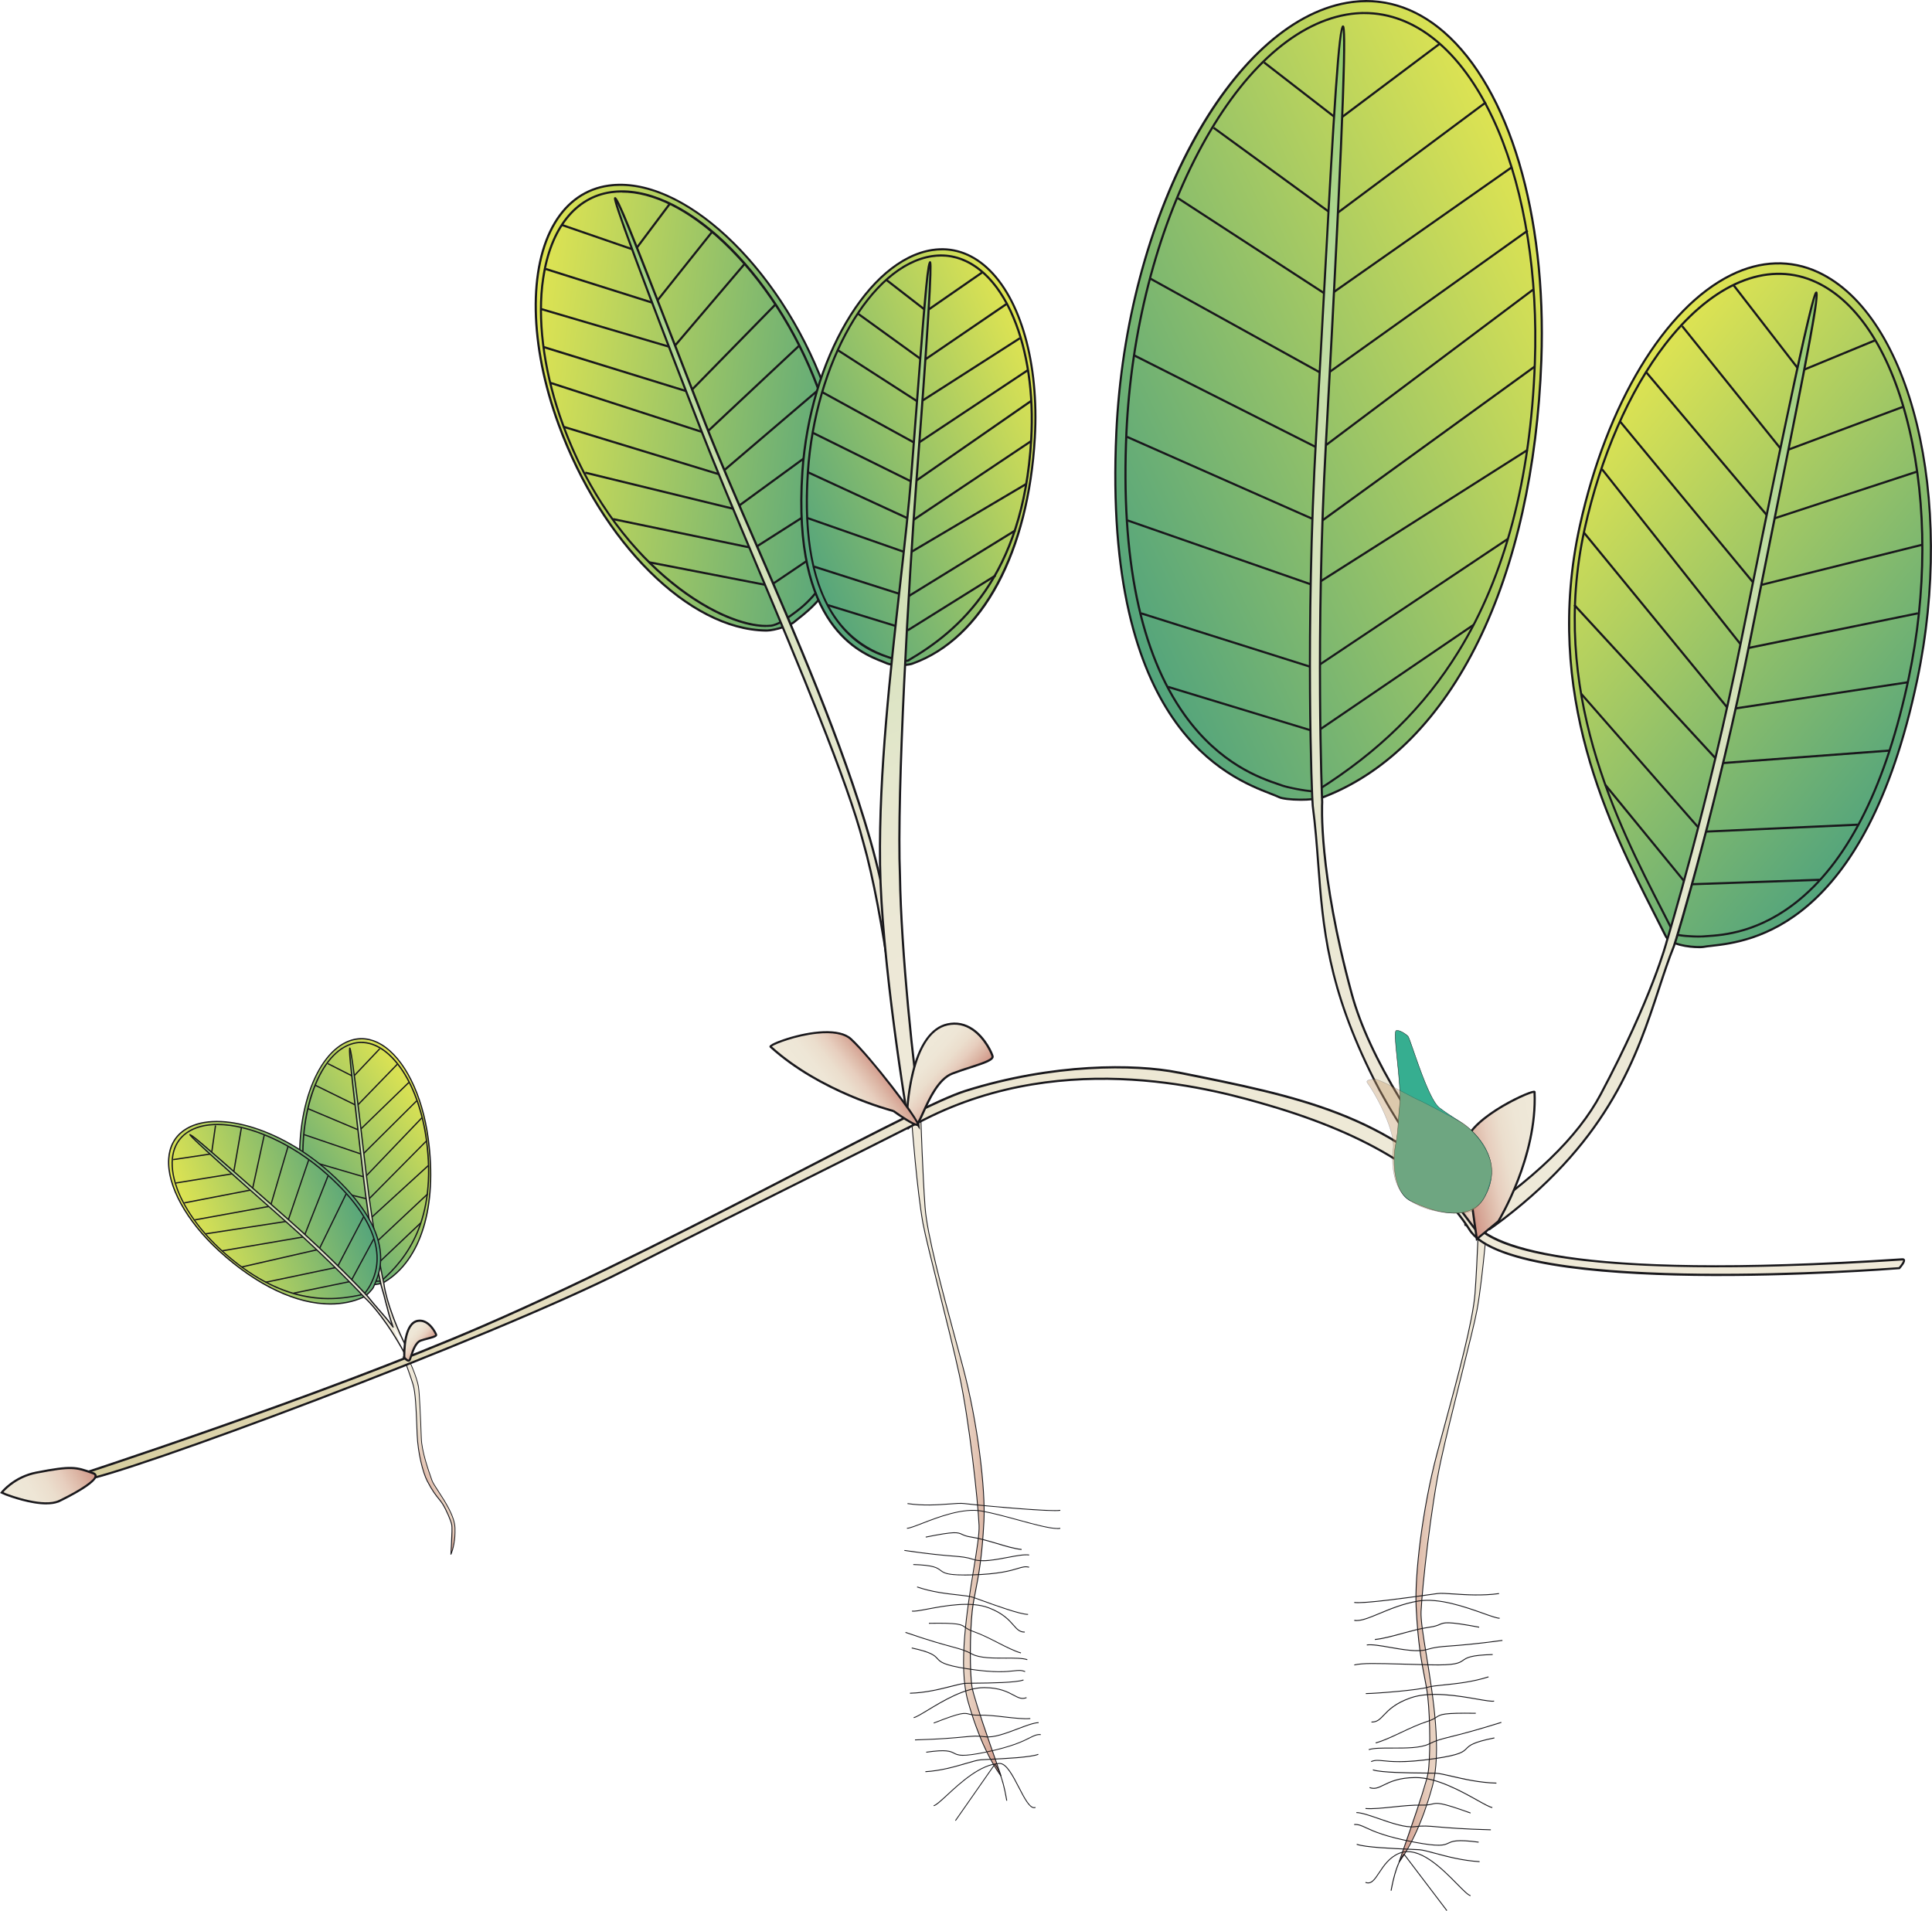 
        <svg xmlns:rdf="http://www.w3.org/1999/02/22-rdf-syntax-ns#" xmlns="http://www.w3.org/2000/svg" xmlns:cc="https://creativecommons.org/ns" xmlns:xlink="http://www.w3.org/1999/xlink" xmlns:dc="https://www.dublincore.org/specifications/dublin-core/dcmi-terms/" x="0px" y="0px" width="500px" height="494.57px" viewBox="0 0 500 494.57" xml:space="preserve">
            <title>Halophila ovalis (Paddle weed) with fruit</title>
            <desc xmlns:ian_image_library="https://ian.umces.edu/media-library/">
                <ian_image_library:title>Halophila ovalis (Paddle weed) with fruit</ian_image_library:title>
                <ian_image_library:descr><p>Illustration of Halophila ovalis (Paddle weed) with fruit</p></ian_image_library:descr>
                <ian_image_library:scene>
                    <ian_image_library:contains>seagrass,sav,plantae,vascular,magnoliophyta,angiosperm,flowering plant,liliopsida,monocot,alismatidae,hydrocharitales,hydrocharitaceae,tape-grass,halophila,ovalis,paddle weed</ian_image_library:contains>
                    <ian_image_library:when>2025-02-05</ian_image_library:when>
                </ian_image_library:scene>
            </desc>
            
             <defs><linearGradient id="ian_symbols_7c666e2c7ab5f37495148833d51989b7" x1="235.75" y1="114.85" x2="258.92" y2="114.85" gradientTransform="translate(.16 489.38) scale(1 -1)" gradientUnits="userSpaceOnUse"><stop offset="0" stop-color="#efe9d9"></stop><stop offset=".29" stop-color="#eee6d6"></stop><stop offset=".49" stop-color="#ebdecd"></stop><stop offset=".66" stop-color="#e7cebe"></stop><stop offset=".81" stop-color="#ddb8a7"></stop><stop offset=".96" stop-color="#d49e8f"></stop><stop offset=".99" stop-color="#d19686"></stop></linearGradient><linearGradient id="ian_symbols_7c666e2c7ab5f37495148833d51989b7-2" x1="377.56" y1="127.7" x2="387.58" y2="127.7" gradientTransform="translate(512.98 342.52) rotate(156.67)" xlink:href="#ian_symbols_7c666e2c7ab5f37495148833d51989b7"></linearGradient><linearGradient id="ian_symbols_7c666e2c7ab5f37495148833d51989b7-3" x1="66.21" y1="92.54" x2="89.37" y2="92.54" gradientTransform="translate(451.42 489.38) rotate(-180)" xlink:href="#ian_symbols_7c666e2c7ab5f37495148833d51989b7"></linearGradient><linearGradient id="ian_symbols_7c666e2c7ab5f37495148833d51989b7-4" x1="954.91" y1="736.38" x2="1098.96" y2="736.38" gradientTransform="translate(1586.01 335.41) rotate(154.92)" gradientUnits="userSpaceOnUse"><stop offset="0" stop-color="#dfe452"></stop><stop offset="1" stop-color="#53a47c"></stop></linearGradient><linearGradient id="ian_symbols_7c666e2c7ab5f37495148833d51989b7-5" x1="1036.54" y1="524.58" x2="1036.54" y2="822.58" gradientTransform="translate(1586.01 335.41) rotate(154.92)" gradientUnits="userSpaceOnUse"><stop offset="0" stop-color="#efe9d9"></stop><stop offset=".24" stop-color="#ece8d6"></stop><stop offset=".41" stop-color="#e5e7ce"></stop><stop offset=".56" stop-color="#d9e3c0"></stop><stop offset=".69" stop-color="#cadfad"></stop><stop offset=".81" stop-color="#b5d997"></stop><stop offset=".92" stop-color="#a0d07f"></stop><stop offset=".99" stop-color="#8fc969"></stop></linearGradient><linearGradient id="ian_symbols_7c666e2c7ab5f37495148833d51989b7-6" x1="492.33" y1="594.1" x2="580.41" y2="594.1" gradientTransform="translate(-428.3 626.65) rotate(7.3) scale(1 -1)" xlink:href="#ian_symbols_7c666e2c7ab5f37495148833d51989b7-4"></linearGradient><linearGradient id="ian_symbols_7c666e2c7ab5f37495148833d51989b7-7" x1="563.84" y1="416.29" x2="563.84" y2="645.3" gradientTransform="translate(-428.3 626.65) rotate(7.3) scale(1 -1)" xlink:href="#ian_symbols_7c666e2c7ab5f37495148833d51989b7-5"></linearGradient><linearGradient id="ian_symbols_7c666e2c7ab5f37495148833d51989b7-8" x1="526.86" y1="417.31" x2="571.45" y2="417.31" gradientTransform="translate(783.55 329.3) rotate(145.14)" xlink:href="#ian_symbols_7c666e2c7ab5f37495148833d51989b7-4"></linearGradient><linearGradient id="ian_symbols_7c666e2c7ab5f37495148833d51989b7-9" x1="551.57" y1="369.67" x2="551.57" y2="443.77" gradientTransform="translate(783.55 329.3) rotate(145.14)" xlink:href="#ian_symbols_7c666e2c7ab5f37495148833d51989b7-5"></linearGradient><linearGradient id="ian_symbols_7c666e2c7ab5f37495148833d51989b7-10" x1="367.41" y1="393.52" x2="412.45" y2="393.52" gradientTransform="translate(-159.09 817.62) rotate(-20.16) scale(1 -1)" xlink:href="#ian_symbols_7c666e2c7ab5f37495148833d51989b7-4"></linearGradient><linearGradient id="ian_symbols_7c666e2c7ab5f37495148833d51989b7-11" x1="392.39" y1="346.89" x2="392.39" y2="420.05" gradientTransform="translate(-159.09 817.62) rotate(-20.16) scale(1 -1)" xlink:href="#ian_symbols_7c666e2c7ab5f37495148833d51989b7-5"></linearGradient><linearGradient id="ian_symbols_7c666e2c7ab5f37495148833d51989b7-12" x1="496.06" y1="564.41" x2="573.31" y2="564.41" gradientTransform="translate(956.25 415.18) rotate(155.89)" xlink:href="#ian_symbols_7c666e2c7ab5f37495148833d51989b7-4"></linearGradient><linearGradient id="ian_symbols_7c666e2c7ab5f37495148833d51989b7-13" x1="559.24" y1="408.24" x2="559.24" y2="609.27" gradientTransform="translate(956.25 415.18) rotate(155.89)" xlink:href="#ian_symbols_7c666e2c7ab5f37495148833d51989b7-5"></linearGradient><linearGradient id="ian_symbols_7c666e2c7ab5f37495148833d51989b7-14" x1="423.98" y1="380.78" x2="548.21" y2="380.78" gradientTransform="translate(-164.86 138.46) rotate(39.81) scale(1 -1)" xlink:href="#ian_symbols_7c666e2c7ab5f37495148833d51989b7-4"></linearGradient><linearGradient id="ian_symbols_7c666e2c7ab5f37495148833d51989b7-15" x1="494.78" y1="210.9" x2="494.78" y2="454.67" gradientTransform="translate(-164.86 138.46) rotate(39.81) scale(1 -1)" xlink:href="#ian_symbols_7c666e2c7ab5f37495148833d51989b7-5"></linearGradient><linearGradient id="ian_symbols_7c666e2c7ab5f37495148833d51989b7-16" x1="16.26" y1="106.36" x2="390.89" y2="106.36" gradientTransform="translate(520.26 351.31) rotate(166.22) scale(1.27 .76)" gradientUnits="userSpaceOnUse"><stop offset="0" stop-color="#efe9d9"></stop><stop offset=".33" stop-color="#eee9d6"></stop><stop offset=".55" stop-color="#ebe4ce"></stop><stop offset=".74" stop-color="#e4ddbe"></stop><stop offset=".91" stop-color="#dcd3ab"></stop><stop offset=".99" stop-color="#d5cd9d"></stop></linearGradient><linearGradient id="ian_symbols_7c666e2c7ab5f37495148833d51989b7-17" x1="69.49" y1="141.99" x2="89.11" y2="141.99" gradientTransform="translate(475.65 415.45) rotate(152.31) scale(.46 1)" xlink:href="#ian_symbols_7c666e2c7ab5f37495148833d51989b7"></linearGradient><linearGradient id="ian_symbols_7c666e2c7ab5f37495148833d51989b7-18" x1="97.19" y1="136.35" x2="127.04" y2="136.35" gradientTransform="translate(498.36 418.72) rotate(168.56) scale(.74 1)" xlink:href="#ian_symbols_7c666e2c7ab5f37495148833d51989b7"></linearGradient><linearGradient id="ian_symbols_7c666e2c7ab5f37495148833d51989b7-19" x1="121.12" y1="265.48" x2="131.9" y2="265.48" gradientTransform="translate(-54.58 326.71) rotate(65.63) scale(1.6 -1.1) skewX(-16.41)" xlink:href="#ian_symbols_7c666e2c7ab5f37495148833d51989b7"></linearGradient><linearGradient id="ian_symbols_7c666e2c7ab5f37495148833d51989b7-20" x1="-251.6" y1="51.05" x2="-227.07" y2="51.05" gradientTransform="translate(389.91 210.32) rotate(-38.36) scale(.74 -1)" xlink:href="#ian_symbols_7c666e2c7ab5f37495148833d51989b7"></linearGradient><linearGradient id="ian_symbols_7c666e2c7ab5f37495148833d51989b7-21" x1="79.4" y1="135.38" x2="82.76" y2="135.38" gradientTransform="translate(-95.06 334.28) rotate(64.22) scale(2.13 -1.31) skewX(-14.33)" xlink:href="#ian_symbols_7c666e2c7ab5f37495148833d51989b7"></linearGradient><linearGradient id="ian_symbols_7c666e2c7ab5f37495148833d51989b7-22" x1="-420.19" y1="190.09" x2="-396.92" y2="190.09" gradientTransform="translate(270.92 14.95) rotate(-30.09)" xlink:href="#ian_symbols_7c666e2c7ab5f37495148833d51989b7"></linearGradient></defs><g><g id="ian_symbols_42773dec8bdd8d64ad61e5421ff795d9"><g><path d="M235.91,289.57s1.29,17.83,2.96,27.09c1.05,5.74,6.88,27.49,9.42,39.23,2.53,11.74,4.78,32.25,5.09,38.91.3,6.66-6.67,31.86-2.87,45.5.69,2.46,1.4,4.65,2.12,6.59,3.25,8.92,6.45,12.76,6.45,12.76-7.1-20.48-7.02-19.93-7.53-23.05-.6-3.74-.57-13.94.05-19.66.65-5.71,2.32-9.22,3.04-23.29.42-8.25-1.64-25.6-5.45-39.87-3.8-14.28-9.17-32.81-9.79-41.37-.62-8.56-1.09-23.01-1.09-23.01l-2.41.17h0Z" fill="url(#ian_symbols_7c666e2c7ab5f37495148833d51989b7)"></path><path d="M258.99,459.72s-3.25-3.95-6.47-12.79c-.73-1.97-1.44-4.19-2.12-6.6-2.57-9.24-.23-23.69,1.49-34.24.83-5.11,1.48-9.14,1.38-11.29-.31-6.69-2.53-27.04-5.09-38.89-1.28-5.92-3.43-14.49-5.32-22.06-1.92-7.69-3.58-14.33-4.1-17.17-1.58-8.76-2.83-25.37-2.95-26.98h-.05s.04-.15.04-.15h.1s0-.08,0-.08l2.53-.18v.12c0,.14.47,14.54,1.09,23,.52,7.12,4.38,21.34,7.78,33.89.69,2.56,1.37,5.07,2.01,7.46,3.93,14.72,5.86,31.85,5.45,39.9-.49,9.52-1.41,14.23-2.15,18.02-.36,1.84-.67,3.44-.88,5.28-.62,5.67-.65,15.95-.06,19.63q.43,2.6,4.59,14.59c.81,2.33,1.77,5.1,2.93,8.43l-.19.11ZM236.03,289.68c.12,1.61,1.37,18.21,2.95,26.95.52,2.84,2.18,9.48,4.1,17.16,1.89,7.57,4.04,16.15,5.32,22.07,2.56,11.87,4.78,32.24,5.09,38.93.1,2.17-.56,6.22-1.39,11.33-1.71,10.53-4.05,24.95-1.49,34.14.68,2.41,1.39,4.62,2.12,6.59,2.52,6.92,5.04,10.8,6.01,12.16-1.05-3.04-1.94-5.6-2.7-7.76q-4.17-12.01-4.6-14.63c-.61-3.77-.58-13.89.05-19.69.21-1.85.52-3.45.89-5.3.74-3.78,1.66-8.48,2.15-17.99.41-8.04-1.52-25.14-5.44-39.84-.64-2.39-1.32-4.9-2.01-7.46-3.41-12.56-7.26-26.79-7.79-33.93-.59-8.07-1.04-21.51-1.08-22.89l-2.18.15Z" fill="#19181c"></path></g><g><path d="M105.55,351.32s2.33,4.82,2.77,7.68c.28,1.75.58,9.06.72,13.17.12,3.76,2.12,9.11,2.77,11,.68,1.9,5.83,7.91,5.95,12.33.03.8,0,1.53-.04,2.19-.23,3.02-1.03,4.63-1.03,4.63.37-6.89.4-6.71.23-7.65-.21-1.15-1.46-3.97-2.37-5.45-.93-1.47-2.02-2.14-3.97-5.92-1.14-2.21-2.41-7.35-2.61-11.95-.21-4.59-.29-10.64-1.08-13.11-.76-2.47-2.29-6.55-2.29-6.55l.95-.36.02-.02Z" fill="url(#ian_symbols_7c666e2c7ab5f37495148833d51989b7-2)"></path><path d="M116.78,402.38l-.21-.05.14-2.62q.23-4.22.09-5c-.2-1.11-1.41-3.89-2.36-5.41-.3-.47-.61-.85-.97-1.3-.75-.92-1.68-2.07-3-4.63-1.13-2.18-2.42-7.26-2.62-12-.04-.81-.07-1.66-.1-2.52-.15-4-.33-8.53-.98-10.56-.75-2.44-2.28-6.5-2.29-6.54l-.04-.1,1.03-.39.09-.09.08.12s2.34,4.86,2.77,7.71c.28,1.76.58,9.12.72,13.18.11,3.43,1.78,8.16,2.58,10.43l.19.54c.2.57.83,1.54,1.63,2.76,1.79,2.75,4.25,6.53,4.33,9.6.03.84,0,1.58-.04,2.2-.23,3.01-1.01,4.61-1.04,4.67ZM104.72,351.76c.25.65,1.58,4.22,2.26,6.45.66,2.05.83,6.6.99,10.61.03.87.07,1.72.1,2.52.2,4.71,1.48,9.75,2.6,11.91,1.31,2.54,2.24,3.68,2.98,4.59.37.45.68.84.99,1.32.96,1.54,2.18,4.36,2.39,5.49q.15.81-.08,5.05l-.11,1.94c.25-.73.62-2.07.77-3.96.04-.61.07-1.34.04-2.17-.08-3.02-2.51-6.76-4.29-9.49-.8-1.23-1.44-2.21-1.65-2.81l-.19-.54c-.8-2.28-2.48-7.03-2.59-10.5-.13-4.06-.44-11.4-.72-13.16-.4-2.59-2.37-6.85-2.71-7.55l-.77.29Z" fill="#19181c"></path></g><g><path d="M385.22,311.88s-1.28,17.81-2.95,27.07c-1.04,5.76-6.88,27.51-9.41,39.25s-4.77,32.25-5.09,38.91c-.31,6.66,6.68,31.85,2.86,45.49-.67,2.45-1.41,4.66-2.1,6.61-3.25,8.91-6.46,12.76-6.46,12.76,7.11-20.48,7.01-19.94,7.52-23.05.63-3.76.56-13.96-.06-19.66-.62-5.72-2.3-9.23-3.02-23.29-.41-8.25,1.64-25.59,5.43-39.88,3.82-14.27,9.15-32.79,9.8-41.36.64-8.57,1.09-23.01,1.09-23.01l2.4.16h0Z" fill="url(#ian_symbols_7c666e2c7ab5f37495148833d51989b7-3)"></path><path d="M362.14,482.03l-.19-.11c.97-2.79,1.8-5.19,2.52-7.26q4.55-13.09,4.99-15.74c.62-3.71.59-13.8-.06-19.66-.21-1.88-.52-3.5-.89-5.38-.74-3.78-1.65-8.48-2.13-17.92-.4-8.05,1.53-25.17,5.44-39.91.6-2.23,1.23-4.57,1.88-6.95,3.46-12.74,7.37-27.17,7.92-34.39.63-8.46,1.08-22.86,1.08-23.01v-.11s2.65.17,2.65.17l-.02.12c-.03.44-1.31,17.99-2.95,27.07-.52,2.88-2.2,9.59-4.14,17.37-1.88,7.51-4,16.02-5.27,21.89-2.52,11.67-4.76,32.1-5.09,38.89-.1,2.15.55,6.18,1.38,11.28,1.71,10.55,4.06,24.99,1.47,34.23-.72,2.64-1.5,4.92-2.1,6.62-3.22,8.83-6.45,12.75-6.48,12.79ZM382.93,311.83c-.04,1.38-.48,14.83-1.08,22.9-.55,7.24-4.47,21.68-7.93,34.43-.65,2.38-1.28,4.72-1.88,6.95-3.9,14.71-5.83,31.81-5.43,39.84.48,9.42,1.39,14.11,2.13,17.89.37,1.88.68,3.51.89,5.4.64,5.88.67,16,.06,19.69q-.44,2.7-5,15.81c-.66,1.9-1.42,4.08-2.29,6.59.98-1.36,3.5-5.25,6.02-12.16.6-1.69,1.38-3.97,2.1-6.6,2.58-9.19.23-23.61-1.48-34.13-.83-5.12-1.49-9.16-1.39-11.33.33-6.8,2.58-27.25,5.1-38.93,1.27-5.88,3.4-14.39,5.27-21.89,1.94-7.77,3.62-14.48,4.14-17.35,1.59-8.77,2.83-25.45,2.95-26.95l-2.17-.14Z" fill="#19181c"></path></g><g><path d="M342.93,206.14c33.31-13.07,53.92-56.69,55.98-112.93,2.03-56.23-20.39-97.82-50.36-92.48-29.96,5.3-57.05,54.99-59.63,111.27-3.8,83.14,35.24,91.01,42.13,94.32,1.44.72,8.56,1.13,11.89-.19h0Z" fill="url(#ian_symbols_7c666e2c7ab5f37495148833d51989b7-4)"></path><path d="M336.63,207.26c-2.55,0-4.91-.29-5.71-.69-.54-.26-1.27-.54-2.2-.9-10.78-4.2-43.6-16.96-40.09-93.68,2.57-56.11,29.43-106.14,59.86-111.53,9.01-1.61,17.78,1.02,25.36,7.61,16.99,14.76,26.7,47.39,25.33,85.16-1.02,27.89-6.66,53.06-16.3,72.76-9.81,20.06-23.6,34.03-39.86,40.41l-.55.22v-.04c-1.57.49-3.77.68-5.85.68ZM353.61.56c-1.66,0-3.34.15-5.02.45-14.46,2.56-28.63,15.48-39.89,36.37-11.34,21.05-18.28,47.56-19.52,74.63-3.49,76.32,29.04,88.98,39.73,93.14.94.37,1.68.65,2.24.92,1.27.64,8.36,1.11,11.67-.2l.55-.22h0c15.89-6.42,29.37-20.21,39.01-39.91,9.61-19.64,15.22-44.72,16.24-72.54,1.36-37.6-8.28-70.07-25.14-84.72-6.03-5.24-12.82-7.93-19.88-7.93Z" fill="#19181c"></path></g><path d="M339.96,205.06c-2.2,0-7.21-1.12-8.19-1.48-.28-.1-.62-.22-1.01-.35-4.55-1.54-15.21-5.16-24.42-18.05-11.5-16.08-16.58-40.73-15.1-73.25,1.2-26.22,7.8-51.98,18.6-72.54,10.84-20.64,24.51-33.38,38.5-35.87,14.98-2.65,28.89,7.14,38.19,26.86.44.92.88,1.92,1.41,3.14,6.97,16.45,10.37,37.9,9.55,60.41-1.11,30.17-7.77,55.35-19.81,74.85-8.87,14.38-20.47,25.8-36.47,35.93h0s-.34.22-.34.22c-.16.1-.49.15-.92.15ZM353.13,3.65c-1.55,0-3.12.14-4.69.42-13.82,2.46-27.36,15.09-38.11,35.58-10.76,20.49-17.34,46.17-18.53,72.31-1.47,32.39,3.57,56.92,14.99,72.9,9.11,12.75,19.65,16.32,24.15,17.85.39.13.74.25,1.03.36,1.58.59,7.77,1.74,8.58,1.41l.04-.02c16.11-10.13,27.75-21.56,36.64-35.97,11.98-19.42,18.62-44.51,19.72-74.58.81-22.42-2.56-43.79-9.51-60.17-.52-1.21-.97-2.2-1.4-3.12-8.2-17.39-20-26.96-32.9-26.96Z" fill="#19181c"></path><polygon points="345.24 56.12 345.07 56 313.93 33.3 314.25 32.85 345.24 55.43 384.39 26.25 384.72 26.69 345.24 56.12" fill="#19181c"></polygon><polygon points="343.77 76.92 343.62 76.82 304.65 51.49 304.95 51.02 343.76 76.25 391.16 43.01 391.48 43.46 343.77 76.92" fill="#19181c"></polygon><polygon points="341.64 135.47 341.5 135.4 291.56 113.32 291.78 112.81 341.57 134.83 397.04 94.63 397.37 95.08 341.64 135.47" fill="#19181c"></polygon><polygon points="340.11 151.84 339.99 151.79 291.7 134.95 291.88 134.43 340.04 151.22 395.21 116.2 395.5 116.67 340.11 151.84" fill="#19181c"></polygon><polygon points="340.69 189.75 340.57 189.71 302.21 178.04 302.37 177.51 340.6 189.15 381.16 161.52 381.47 161.98 340.69 189.75" fill="#19181c"></polygon><polygon points="346.35 31.38 326.98 16.38 327.32 15.94 346.35 30.68 372.45 11.09 372.78 11.53 346.35 31.38" fill="#19181c"></polygon><polygon points="342.93 97.44 342.77 97.36 297.46 72.29 297.72 71.8 342.89 96.79 395.2 59.46 395.52 59.91 342.93 97.44" fill="#19181c"></polygon><polygon points="340.22 173.21 295.26 159.01 295.42 158.48 340.14 172.61 390.04 139.27 390.35 139.73 340.22 173.21" fill="#19181c"></polygon><polygon points="341.74 116.62 341.58 116.54 293.32 92.19 293.57 91.69 341.68 115.97 396.54 74.78 396.87 75.22 341.74 116.62" fill="#19181c"></polygon><g><path d="M382.95,319.3c-14.4-17.6-22.9-31.09-27.28-39.81-15.76-31.26-12.99-48.58-15.91-70.95-.26-1.98-1.94-46,.9-96.07,3.04-53.65,5.52-107.5,6.98-105.56,1.11,1.48-1.59,55.38-4.46,107.81-2.78,50.39-.97,92.93-.97,92.93,0,0-1.17,17.32,7.68,49.7,4.66,17,17.92,37.81,36.27,59.53" fill="url(#ian_symbols_7c666e2c7ab5f37495148833d51989b7-5)"></path><path d="M382.73,319.47c-16.42-20.08-24.16-33.59-27.32-39.86-12.11-24.03-13.28-39.56-14.52-56.01-.36-4.83-.74-9.83-1.42-15.03-.21-1.59-1.98-45.33.9-96.13.67-11.77,1.31-23.55,1.91-34.74,2.79-51.32,3.95-70.74,5.16-71.11.15-.04.3.01.4.15.6.8.81,12.87-4.41,107.99-2.75,49.8-.99,92.48-.97,92.9-.01.2-1.06,17.69,7.67,49.64,4.39,16.02,16.91,36.57,36.21,59.42l-.42.36c-19.35-22.91-31.91-43.53-36.33-59.63-8.75-32.05-7.7-49.62-7.69-49.79-.02-.4-1.78-43.1.97-92.93,3.64-66.33,5.19-102.32,4.62-107.13-1.1,4.46-2.83,36.43-4.67,70.17-.61,11.2-1.25,22.97-1.91,34.74-2.88,50.76-1.11,94.43-.91,96.02.68,5.22,1.06,10.22,1.42,15.06,1.23,16.39,2.4,31.87,14.46,55.8,3.14,6.25,10.86,19.72,27.25,39.76l-.43.35Z" fill="#19181c"></path></g><g><path d="M198.37,163.18c-19.72-.13-42.31-21.9-53.8-53.35-11.49-31.41-5.82-59.16,12.93-61.8,18.7-2.65,43.86,20.35,55.66,51.7,17.44,46.3-4.24,58.13-7.72,61.31-.7.67-4.87,2.16-7.07,2.14h0Z" fill="url(#ian_symbols_7c666e2c7ab5f37495148833d51989b7-6)"></path><path d="M198.41,163.47h-.29c-19.98-.32-42.58-22.77-53.82-53.53-7.57-20.68-7.92-40.77-.93-52.43,3.32-5.54,8.19-8.91,14.09-9.74,19.07-2.7,44.18,20.57,55.96,51.88,16.13,42.81-1.03,56.27-6.66,60.69-.48.38-.86.68-1.13.92-.77.74-5,2.21-7.22,2.21ZM160.57,48.1c-1.02,0-2.03.07-3.02.21-5.72.81-10.46,4.08-13.69,9.48-6.91,11.52-6.53,31.43.98,51.95,11.21,30.68,33.72,53.03,53.54,53.16h.24c2.23-.08,6.02-1.47,6.64-2.06.29-.26.68-.57,1.17-.95,5.56-4.36,22.47-17.63,6.49-60.06-11.08-29.44-33.95-51.73-52.34-51.73Z" fill="#19181c"></path></g><path d="M198.16,162.28c-12.72,0-39.67-16.54-52.74-52.28-4.6-12.56-6.51-25.35-5.38-36.01l.04-.31c.07-.59.15-1.16.23-1.73,1.92-12.97,8.41-21.17,17.81-22.49,18.16-2.57,42.27,20.14,53.75,50.63,6.84,18.15,8.34,33.07,4.46,44.36-3.11,9.06-8.79,13.13-11.21,14.87-.21.15-.39.28-.54.39-.61.49-3.28,2.37-5.13,2.5h-.06s-.01,0-.01,0c-.39.04-.79.05-1.21.05ZM160.98,49.82c-.95,0-1.88.06-2.79.19-9.13,1.28-15.45,9.31-17.34,22.02-.08.57-.15,1.13-.23,1.72l-.04.31c-1.12,10.58.78,23.28,5.35,35.76,7.64,20.91,19.29,33.52,27.72,40.43,11.23,9.2,20.87,11.91,25.72,11.43h.06s.01,0,.01,0c1.54-.15,3.91-1.69,4.77-2.38.16-.12.35-.25.56-.4,2.38-1.71,7.96-5.71,11.01-14.6,3.83-11.16,2.33-25.96-4.46-43.99-5.47-14.55-14.06-27.82-24.16-37.37-9.02-8.53-18.21-13.09-26.2-13.09Z" fill="#19181c"></path><polygon points="169.61 78.87 169.43 78.82 141.14 69.88 141.31 69.35 169.42 78.23 184.08 59.84 184.51 60.18 169.61 78.87" fill="#19181c"></polygon><polygon points="174.29 90.35 140.04 80.27 140.19 79.74 174.1 89.72 192.44 68.18 192.86 68.54 174.29 90.35" fill="#19181c"></polygon><polygon points="186.24 123.08 145.78 110.73 145.95 110.2 186.11 122.46 211.38 100.9 211.74 101.32 186.24 123.08" fill="#19181c"></polygon><polygon points="190.13 132.05 190.01 132.02 151.39 122.6 151.52 122.06 190.01 131.45 215.46 112.88 215.79 113.33 190.13 132.05" fill="#19181c"></polygon><polygon points="199.34 151.89 199.23 151.87 167.91 145.79 168.02 145.25 199.22 151.31 217.11 139.23 217.42 139.69 199.34 151.89" fill="#19181c"></polygon><polygon points="164.44 65.08 145.34 58.49 145.52 57.97 164.24 64.43 173.1 52.6 173.55 52.93 164.44 65.08" fill="#19181c"></polygon><polygon points="178.54 101.81 140.67 90.11 140.84 89.57 178.38 101.18 200.52 78.57 200.92 78.96 178.54 101.81" fill="#19181c"></polygon><polygon points="195.15 142.21 195.04 142.18 158.6 134.62 158.71 134.08 195.04 141.62 217.76 127.15 218.06 127.62 195.15 142.21" fill="#19181c"></polygon><polygon points="182.73 112.43 182.58 112.38 142.45 99.38 142.62 98.85 182.59 111.8 206.55 89.35 206.93 89.75 182.73 112.43" fill="#19181c"></polygon><g><path d="M225.14,217.12c-10.68-37-31.71-79.58-42.55-107.35-11.61-29.79-22.91-59.78-23.42-58.43-.39,1.05,11.04,31.03,22.34,60.16,10.86,27.98,35.86,82.98,41.9,106.49,6.08,21.22,10.18,61.01,11.73,73.91.72-.64,1.83-1.55,2.55-.53,0,0-4.3-45.59-12.55-74.25h0Z" fill="url(#ian_symbols_7c666e2c7ab5f37495148833d51989b7-7)"></path><path d="M234.93,292.46l-.06-.53c-.18-1.5-.39-3.36-.64-5.52-1.85-16.1-5.71-49.62-11.08-68.35-4.06-15.81-16.7-45.86-27.85-72.38-5.39-12.82-10.49-24.93-14.04-34.08-22.87-58.94-22.47-60.01-22.34-60.36l.07-.18.24-.04h0c.82,0,3.96,7.85,16.02,39.02,2.44,6.32,5.02,12.98,7.61,19.62,3.49,8.95,8.09,19.55,12.96,30.78,10.48,24.14,22.35,51.5,29.59,76.59h0c8.16,28.36,12.51,73.85,12.56,74.31l.1,1.05-.6-.87c-.14-.21-.3-.32-.49-.34-.54-.06-1.29.6-1.64.92l-.4.35ZM159.66,52.46c.97,3.36,5.53,16.21,22.11,58.94,3.55,9.15,8.64,21.25,14.03,34.07,11.16,26.53,23.81,56.61,27.88,72.45,5.38,18.77,9.24,52.31,11.09,68.43.22,1.91.41,3.6.58,5,.55-.44,1.12-.79,1.68-.71.11.01.21.04.31.08-.57-5.77-4.87-47.11-12.47-73.52l.26-.08-.27.08c-7.23-25.05-19.1-52.4-29.57-76.53-4.87-11.23-9.48-21.84-12.97-30.8-2.59-6.65-5.17-13.31-7.61-19.63-6.69-17.3-13.06-33.75-15.07-37.79Z" fill="#19181c"></path></g><g><path d="M99.52,331.81c9.56-5.74,13.6-20.01,11.3-37.13-2.29-17.12-11.36-28.51-20.3-25.31-8.92,3.18-14.64,19.65-12.5,36.8,3.18,25.35,15.58,25.67,17.87,26.3.48.16,2.7-.1,3.64-.66h0Z" fill="url(#ian_symbols_7c666e2c7ab5f37495148833d51989b7-8)"></path><path d="M96.35,332.69c-.23,0-.41-.02-.52-.06-.17-.05-.41-.09-.7-.15-3.55-.69-14.34-2.81-17.28-26.29-2.14-17.15,3.52-33.73,12.61-36.98,2.75-.99,5.64-.63,8.37,1.03,5.96,3.63,10.61,12.98,12.15,24.41,2.37,17.6-1.85,31.51-11.29,37.24h0s-.08.05-.08.05c-.75.45-2.36.73-3.26.73ZM93.55,269c-1,0-2,.17-2.98.52-8.96,3.19-14.52,19.62-12.4,36.62,2.92,23.24,13.53,25.32,17.02,26,.3.06.55.11.73.16.44.14,2.53-.1,3.45-.61l.06-.04c9.39-5.63,13.58-19.45,11.22-36.96-1.52-11.34-6.11-20.6-11.99-24.17-1.67-1.01-3.4-1.53-5.11-1.53Z" fill="#19181c"></path></g><path d="M97.52,331.77c-.69,0-1.41-.05-1.57-.09-.08-.01-.19-.03-.3-.05-1.48-.22-4.95-.74-8.48-4.17-4.39-4.27-7.25-11.48-8.5-21.44-2.11-16.69,3.24-32.78,11.92-35.88,4.49-1.64,9.3.59,13.21,6.11.23.31.44.62.61.89,3.01,4.61,5.18,10.93,6.11,17.8,2.82,21.08-5.29,31.01-11.64,36.65l-.04.03c-.19.12-.74.16-1.32.16ZM93.51,269.96c-.94,0-1.89.17-2.81.5-4.09,1.46-7.57,5.97-9.79,12.71-2.23,6.76-2.91,14.86-1.91,22.81,1.33,10.61,5.3,23.61,16.69,25.32.12.02.23.03.32.05.45.1,2.41.13,2.64-.01l.03-.02c6.29-5.59,14.3-15.44,11.5-36.33-.93-6.82-3.08-13.09-6.06-17.66-.17-.26-.38-.57-.61-.87-3-4.24-6.53-6.49-10.01-6.49Z" fill="#19181c"></path><polygon points="92.43 286.4 92.32 286.35 81.51 281.03 81.65 280.73 92.36 285.99 102.72 275.31 102.96 275.54 92.43 286.4" fill="#19181c"></polygon><polygon points="93.06 292.75 92.96 292.71 79.66 287.11 79.79 286.8 92.99 292.36 105.68 280.05 105.91 280.29 93.06 292.75" fill="#19181c"></polygon><polygon points="95.45 310.58 95.36 310.56 79.03 306.61 79.11 306.28 95.35 310.21 110.28 295.14 110.51 295.37 95.45 310.58" fill="#19181c"></polygon><polygon points="95.86 315.59 80.07 313.06 80.12 312.73 95.75 315.24 110.72 301.55 110.95 301.8 95.86 315.59" fill="#19181c"></polygon><polygon points="98.02 327.03 97.94 327.02 85.54 325.53 85.58 325.2 97.9 326.68 108.73 316.42 108.96 316.67 98.02 327.03" fill="#19181c"></polygon><polygon points="91.49 278.84 84.78 275.43 84.93 275.13 91.42 278.43 98.15 271.33 98.39 271.56 91.49 278.84" fill="#19181c"></polygon><polygon points="93.88 299.01 78.55 293.78 78.66 293.47 93.79 298.63 107.71 284.81 107.94 285.04 93.88 299.01" fill="#19181c"></polygon><polygon points="97 322.06 96.92 322.05 82.42 320.13 82.46 319.8 96.89 321.71 110.55 308.9 110.78 309.15 97 322.06" fill="#19181c"></polygon><polygon points="94.52 304.86 78.43 300.16 78.53 299.84 94.42 304.49 109.08 289.17 109.32 289.4 94.52 304.86" fill="#19181c"></polygon><g><path d="M101.64,343.17c-1.3-3.61-1.85-6.87-2.97-10.49-.19-.58-3-13.81-4.73-29.1-1.86-16.39-3.92-32.8-3.38-32.3.44.37,2.42,16.82,4.27,32.85,1.78,15.4,4.54,28.15,4.54,28.15,0,0,.56,5.3,4.96,14.63.53,1.13,1.25,2.32,2.14,3.55" fill="url(#ian_symbols_7c666e2c7ab5f37495148833d51989b7-9)"></path><path d="M106.33,350.56c-.89-1.23-1.62-2.43-2.16-3.58-4.36-9.24-4.97-14.63-4.97-14.68-.02-.11-2.78-12.92-4.54-28.15-2.49-21.54-3.57-29.48-4.02-31.89.14,2.73,1.12,11.12,2.14,19.92.42,3.65.87,7.52,1.31,11.39,1.76,15.48,4.59,28.65,4.72,29.07.47,1.53.85,3,1.21,4.43.52,2.04,1.01,3.96,1.76,6.05l-.31.11c-.76-2.1-1.27-4.12-1.77-6.08-.36-1.42-.74-2.9-1.21-4.41-.24-.75-3.05-14.23-4.74-29.13-.44-3.87-.89-7.74-1.31-11.38-2.07-17.76-2.37-20.91-2.01-21.1l.1-.05.12.09c.17.14.58.49,4.32,32.95,1.76,15.22,4.51,28.01,4.54,28.14,0,.07.61,5.41,4.95,14.59.53,1.13,1.25,2.32,2.12,3.53l-.27.2Z" fill="#19181c"></path></g><g><path d="M93.96,335.77c-10.27,4.57-24.41-.29-37.23-11.99-12.8-11.7-16.96-25.69-9.14-31.2,7.8-5.52,24.74-.78,37.67,10.82,19.1,17.15,12.17,27.52,11.38,29.78-.18.46-1.65,2.13-2.68,2.59h0Z" fill="url(#ian_symbols_7c666e2c7ab5f37495148833d51989b7-10)"></path><path d="M85.49,337.66c-8.81,0-19.06-4.79-28.88-13.76-8.54-7.81-13.56-16.99-13.12-23.97.2-3.2,1.59-5.8,4-7.49,7.95-5.63,24.94-.77,37.87,10.83,17.64,15.84,13.18,25.94,11.72,29.26-.13.29-.23.52-.29.69-.18.47-1.6,2.1-2.67,2.64h0s-.1.06-.1.06c-2.62,1.17-5.49,1.74-8.53,1.74ZM56.13,290.42c-3.33,0-6.24.74-8.44,2.29-2.33,1.64-3.66,4.14-3.86,7.24-.44,6.88,4.55,15.96,13.01,23.7,13.07,11.94,26.87,16.42,36.95,12.01h0s.1-.06.1-.06c.99-.44,2.43-2.07,2.6-2.5.06-.18.17-.42.3-.71,1.44-3.26,5.82-13.2-11.64-28.88-9.22-8.27-20.5-13.1-29.02-13.1Z" fill="#19181c"></path></g><path d="M85.11,336.27c-2.4,0-4.75-.26-7.1-.79-6.97-1.55-13.99-5.53-20.88-11.82-5.12-4.69-9.08-10.09-11.16-15.21-.13-.34-.25-.67-.37-1.01-2.28-6.37-1.33-11.61,2.61-14.38,7.57-5.37,23.98-.53,36.56,10.77,7.5,6.73,11.8,13.21,12.78,19.27.78,4.87-.8,8.02-1.48,9.37-.05.11-.1.2-.14.28-.14.29-1.17,1.92-1.65,2.29v.04l-.13.04c-3.19.76-6.17,1.14-9.06,1.14ZM56.29,291.2c-3.12,0-5.84.69-7.89,2.14-3.8,2.68-4.71,7.78-2.49,14,.12.33.24.66.36,1,2.06,5.07,6,10.43,11.08,15.09,15.58,14.24,28.33,13.36,36.6,11.41h0s.13-.04.13-.04c.23-.11,1.32-1.7,1.55-2.18.04-.08.09-.18.14-.29.66-1.32,2.21-4.4,1.45-9.16-.96-5.99-5.23-12.41-12.67-19.08-9.04-8.12-20.05-12.89-28.26-12.89Z" fill="#19181c"></path><polygon points="45.5 306.35 45.44 306.02 60.27 303.61 62.31 291.85 62.64 291.91 60.56 303.9 60.44 303.92 45.5 306.35" fill="#19181c"></polygon><polygon points="47.69 311.5 47.63 311.17 65.17 307.77 68.23 293.74 68.55 293.81 65.45 308.06 65.34 308.08 47.69 311.5" fill="#19181c"></polygon><polygon points="57.49 323.91 57.43 323.58 78.54 319.97 84.72 304.33 85.03 304.46 78.78 320.26 78.69 320.28 57.49 323.91" fill="#19181c"></polygon><polygon points="62.62 328.08 62.55 327.75 82.47 323.19 89.46 308.87 89.76 309.02 82.7 323.48 82.62 323.5 62.62 328.08" fill="#19181c"></polygon><polygon points="75.99 334.87 75.92 334.54 90.68 331.5 96.61 320.52 96.9 320.67 90.9 331.79 75.99 334.87" fill="#19181c"></polygon><polygon points="44.85 300.29 44.8 299.96 54.59 298.49 55.61 291.27 55.94 291.32 54.89 298.78 44.85 300.29" fill="#19181c"></polygon><polygon points="50.46 315.89 50.4 315.56 69.87 312.02 74.4 296.63 74.72 296.72 70.13 312.31 70.03 312.33 50.46 315.89" fill="#19181c"></polygon><polygon points="68.72 332.05 68.66 331.72 87.16 327.83 93.95 314.85 94.24 315 87.39 328.12 87.31 328.14 68.72 332.05" fill="#19181c"></polygon><polygon points="53.25 319.5 53.2 319.17 74.38 315.91 79.73 300.16 80.04 300.27 74.63 316.21 74.53 316.22 53.25 319.5" fill="#19181c"></polygon><g><path d="M101.81,343.56c-2.14-2.91-4.4-5.14-6.63-7.98-.36-.49-9.67-10.39-21.3-20.59-12.45-10.94-24.82-22.03-24.73-21.29.07.56,12.5,11.61,24.67,22.33,11.69,10.27,20.64,19.89,20.64,19.89,0,0,4.04,3.48,9.2,12.45.62,1.09.81,1.29,1.32,2.74" fill="url(#ian_symbols_7c666e2c7ab5f37495148833d51989b7-11)"></path><path d="M104.82,351.18c-.42-1.19-.61-1.51-1.02-2.23-.08-.14-.18-.3-.28-.49-5.08-8.83-9.12-12.37-9.16-12.41-.1-.11-9.09-9.75-20.64-19.89-21.7-19.13-24.67-22.08-24.72-22.44v-.11s.1-.09.1-.09c.37-.2,2.91,1.95,16.98,14.36,2.55,2.25,5.24,4.62,7.92,6.98,11.51,10.09,20.87,20.01,21.32,20.61.98,1.25,1.98,2.4,2.95,3.51,1.22,1.4,2.48,2.84,3.68,4.47l-.27.2c-1.19-1.62-2.45-3.06-3.66-4.45-.97-1.12-1.98-2.27-2.97-3.53-.26-.34-9.32-10.08-21.28-20.56-2.69-2.36-5.37-4.72-7.92-6.98-7.07-6.23-13.8-12.17-15.98-13.84,2.1,2.11,10.17,9.37,24.06,21.62,11.57,10.16,20.56,19.81,20.65,19.91.03.02,4.11,3.59,9.22,12.48.1.18.2.34.28.48.41.71.62,1.06,1.05,2.28l-.31.11Z" fill="#19181c"></path></g><g><path d="M236.18,171.75c18.28-6.55,29.95-29.12,31.62-58.42,1.68-29.3-10.12-51.16-26.54-48.62-16.38,2.52-31.64,28.21-33.61,57.51-2.9,43.32,18.3,47.75,22.03,49.54.78.37,4.66.64,6.5-.01h0Z" fill="url(#ian_symbols_7c666e2c7ab5f37495148833d51989b7-12)"></path><path d="M232.99,172.42c-1.5,0-2.94-.18-3.43-.41-.29-.14-.68-.29-1.18-.49-5.86-2.29-23.69-9.24-21.01-49.32,1.98-29.28,17.16-55.2,33.85-57.76,5.17-.8,10.13.8,14.33,4.61,8.84,8.03,13.64,25,12.53,44.29-.83,14.55-4.15,27.64-9.61,37.85-5.56,10.41-13.24,17.6-22.19,20.81l-.27.1h0c-.82.22-1.93.31-3.01.31ZM243.8,64.79c-.82,0-1.66.06-2.49.19-16.45,2.53-31.42,28.21-33.38,57.25-2.66,39.67,14.89,46.51,20.66,48.76.51.2.91.36,1.22.5.68.32,4.5.61,6.29-.02l.27-.09h0c17.57-6.47,29.5-28.68,31.17-58.08,1.1-19.13-3.63-35.94-12.35-43.85-3.39-3.08-7.29-4.67-11.38-4.67Z" fill="#19181c"></path></g><path d="M234.64,171.3c-1.24,0-4.18-.72-4.55-.85-.16-.06-.34-.12-.55-.19-2.48-.84-8.29-2.82-13.21-9.65-6.13-8.5-8.66-21.42-7.53-38.41,1.91-28.51,16.4-53.71,32.32-56.17,8.24-1.27,15.78,3.97,20.68,14.38.25.54.49,1.09.73,1.66,3.66,8.64,5.3,19.87,4.63,31.62-2.04,35.68-18.92,49.8-31.65,57.29l.03.02-.42.23c-.09.05-.26.07-.47.07ZM243.53,66.4c-.77,0-1.54.06-2.33.18-15.67,2.42-29.96,27.39-31.85,55.66-1.76,26.31,5.1,42.29,20.37,47.49.22.07.4.14.56.19.8.29,3.98.92,4.54.82h.01c12.66-7.37,29.73-21.3,31.77-57.09.67-11.67-.96-22.81-4.58-31.37-.24-.57-.47-1.11-.72-1.64-4.32-9.18-10.71-14.25-17.77-14.25Z" fill="#19181c"></path><polygon points="238.92 93.72 221.93 81.44 222.25 80.99 238.93 93.05 260.27 78.48 260.59 78.94 238.92 93.72" fill="#19181c"></polygon><polygon points="237.91 104.54 216.77 90.92 217.07 90.46 237.91 103.88 263.8 87.3 264.1 87.76 237.91 104.54" fill="#19181c"></polygon><polygon points="236.18 135.04 208.96 122.47 209.19 121.97 236.13 134.4 266.71 113.93 267.01 114.39 236.18 135.04" fill="#19181c"></polygon><polygon points="235.18 143.56 235.06 143.51 208.89 134.34 209.07 133.82 235.12 142.95 265.5 124.99 265.78 125.47 235.18 143.56" fill="#19181c"></polygon><polygon points="235.13 163.33 214.19 156.89 214.35 156.36 235.05 162.73 257.5 148.71 257.8 149.18 235.13 163.33" fill="#19181c"></polygon><polygon points="239.76 80.84 229.3 72.73 229.64 72.29 239.78 80.15 254.11 70.23 254.43 70.68 239.76 80.84" fill="#19181c"></polygon><polygon points="237.26 115.24 212.64 101.73 212.91 101.24 237.23 114.59 265.98 95.49 266.28 95.95 237.26 115.24" fill="#19181c"></polygon><polygon points="235.02 154.7 234.9 154.67 210.62 146.92 210.79 146.39 234.94 154.1 262.67 137.01 262.96 137.49 235.02 154.7" fill="#19181c"></polygon><polygon points="236.43 125.22 236.28 125.15 210.35 112.32 210.6 111.82 236.38 124.58 266.62 103.59 266.94 104.05 236.43 125.22" fill="#19181c"></polygon><g><path d="M227.75,223.36c-.43-33.76,6.07-74.39,8.1-100.47,2.19-27.94,4.08-55.98,4.86-54.98.58.79-1.41,28.86-3.51,56.17-2.02,26.24-5.18,81.38-4.29,102.64.28,19.35,3.57,51.14,5.51,62.37-.04.46-3.55-.19-3.39,1.12,0,0-6.94-40.68-7.28-66.86h0Z" fill="url(#ian_symbols_7c666e2c7ab5f37495148833d51989b7-13)"></path><path d="M234.75,290.26c-.07-.41-6.95-41-7.28-66.9v-.34s0,0,0,0c-.26-23.07,2.65-49,5.22-71.88,1.16-10.32,2.25-20.06,2.89-28.26.49-6.29.97-12.59,1.43-18.56,2.35-30.99,2.89-36.48,3.57-36.69l.18-.06.17.17c.22.3.79,1.08-3.45,56.36-1.94,25.19-5.18,81.15-4.29,102.6.27,18.98,3.53,50.9,5.5,62.34v.04s0,.04,0,.04c-.04.41-.54.43-1.37.46-.67.02-1.69.06-1.96.38-.03.04-.07.1-.06.22l-.55.08ZM228.03,223.7c.36,23.89,6.2,60,7.14,65.7.5-.32,1.36-.35,2.12-.37.28,0,.63-.02.82-.06-1.98-11.6-5.21-43.34-5.48-62.24-.89-21.47,2.36-77.46,4.29-102.66,2.94-38.25,3.6-50.86,3.62-54.62-.68,4.52-1.8,19.34-2.98,34.91-.45,5.97-.93,12.27-1.43,18.56-.64,8.21-1.74,17.96-2.89,28.28-2.58,22.99-5.5,49.04-5.21,72.16v.34s0,0,0,0Z" fill="#19181c"></path></g><g><path d="M431.07,242.26c-11.7-23.47-32.59-59.02-22.2-106.16,10.39-47.14,37.95-76.71,61.7-65.63,23.73,11.04,35.57,58.3,25.6,105.59-14.73,69.89-48.84,67.77-55.27,69.01-1.35.24-8.46-.04-9.83-2.81h0Z" fill="url(#ian_symbols_7c666e2c7ab5f37495148833d51989b7-14)"></path><path d="M439.66,245.41c-2.6,0-7.66-.64-8.85-3.03h0c-.88-1.78-1.82-3.62-2.79-5.53-11.57-22.75-29.05-57.14-19.43-100.81,6.97-31.63,22.03-56.57,39.29-65.1,7.74-3.82,15.62-4.07,22.79-.73,24.14,11.24,35.7,58.74,25.75,105.9-13.59,64.49-43.6,67.85-53.46,68.96-.85.09-1.53.17-2.03.27-.27.05-.72.08-1.28.08ZM431.31,242.13c1.29,2.61,8.31,2.88,9.53,2.66.52-.1,1.21-.18,2.07-.27,9.76-1.09,39.47-4.42,52.98-68.52,9.89-46.92-1.52-94.14-25.45-105.28-7.01-3.27-14.73-3.02-22.31.72-17.12,8.45-32.06,33.25-39,64.72-9.58,43.48,7.85,77.76,19.39,100.44.97,1.91,1.91,3.76,2.8,5.53h0Z" fill="#19181c"></path></g><path d="M439.87,242.66c-1.91,0-5.83-.14-6.75-.82h-.07s-.11-.18-.11-.18c-.92-1.85-1.92-3.79-2.96-5.82-11.68-22.77-29.33-57.18-20.17-98.87,4.16-18.85,11.6-35.92,20.95-48.06l.19-.24c.54-.69,1.1-1.4,1.66-2.06,11.99-14.32,25.67-19.37,37.53-13.83,11.09,5.16,19.72,18.77,24.28,38.32,4.54,19.47,4.48,42.33-.16,64.37-5.77,27.36-15.3,46.72-28.32,57.53-10.44,8.67-20.07,9.3-24.18,9.56-.35.02-.65.04-.9.06-.12.01-.49.02-1,.02ZM433.35,241.23l.1.19c.41.51,5.89.82,7.36.67.26-.02.57-.04.92-.07,4.06-.26,13.56-.88,23.86-9.44,12.92-10.73,22.39-29.98,28.13-57.21,4.63-21.96,4.68-44.74.16-64.13-4.52-19.38-13.03-32.86-23.97-37.95-11.62-5.42-25.06-.43-36.88,13.69-.56.65-1.11,1.36-1.65,2.04l-.19.24c-9.3,12.07-16.7,29.06-20.85,47.84-9.13,41.5,8.47,75.8,20.12,98.5,1.01,1.96,1.97,3.84,2.87,5.63h0Z" fill="#19181c"></path><polygon points="461.35 117.22 461.23 117.07 435.12 84.57 435.55 84.22 461.53 116.56 492.33 105.06 492.52 105.58 461.35 117.22" fill="#19181c"></polygon><polygon points="458.13 134.81 458.01 134.67 425.78 96.46 426.21 96.11 458.32 134.17 495.94 121.83 496.11 122.36 458.13 134.81" fill="#19181c"></polygon><polygon points="447.3 183.91 447.2 183.79 409.68 138 410.11 137.65 447.53 183.31 493.67 176.32 493.76 176.86 447.3 183.91" fill="#19181c"></polygon><polygon points="445.04 197.83 407.22 156.76 407.63 156.38 445.27 197.25 488.86 193.99 488.9 194.55 445.04 197.83" fill="#19181c"></polygon><polygon points="436.42 229.18 415.23 203.31 415.66 202.95 436.67 228.62 470.9 227.43 470.92 227.99 436.42 229.18" fill="#19181c"></polygon><polygon points="465.78 96.43 448.35 73.88 448.79 73.54 465.96 95.76 485.23 87.8 485.44 88.32 465.78 96.43" fill="#19181c"></polygon><polygon points="454.4 152.02 419.01 109.21 419.44 108.86 454.61 151.4 497.48 140.7 497.61 141.24 454.4 152.02" fill="#19181c"></polygon><polygon points="440.37 215.56 440.29 215.46 409.04 179.78 409.45 179.42 440.62 215 480.76 213.16 480.79 213.72 440.37 215.56" fill="#19181c"></polygon><polygon points="451.27 168.24 451.17 168.1 414.39 121.62 414.82 121.28 451.5 167.62 496.31 158.46 496.42 159 451.27 168.24" fill="#19181c"></polygon><g><path d="M385.33,318.25c1.35-.94,2.64-1.87,3.84-2.8,33.89-25.93,36.77-52.56,44.02-70.49.65-1.58,11.49-37.78,19.9-79.96,9.01-45.25,18.54-90.51,16.93-89.23-1.25.99-10.62,46.34-19.48,90.52-8.52,42.46-19.19,77.38-19.19,77.38,0,0-3.59,14.15-17.07,39.54-6.78,12.8-20.48,24.26-35.24,33.97" fill="url(#ian_symbols_7c666e2c7ab5f37495148833d51989b7-15)"></path><path d="M385.48,318.48l-.32-.46c1.32-.92,2.61-1.86,3.83-2.79,27.46-21.01,34.45-42.3,40.07-59.4,1.28-3.91,2.5-7.6,3.86-10.98.48-1.17,11.41-37.38,19.88-79.91,2.03-10.2,4.09-20.39,6.04-30.06,5.55-27.52,10.82-53.63,11.07-58.29-1.11,3.22-5.19,20.38-19.11,89.75-8.43,41.98-19.09,77.05-19.19,77.4-.03.13-3.74,14.47-17.1,39.59-5.93,11.19-17.48,22.33-35.33,34.07l-.3-.46c17.77-11.68,29.26-22.76,35.15-33.87,13.31-25.06,17.02-39.34,17.05-39.48.11-.36,10.76-35.4,19.18-77.36,17.93-89.38,19.17-90.36,19.58-90.69.15-.12.31-.1.41-.04.89.55-1.51,13.17-10.85,59.48-1.95,9.66-4.01,19.86-6.04,30.06-8.16,40.92-19.06,77.94-19.92,80.01-1.36,3.36-2.57,7.04-3.85,10.94-5.64,17.18-12.67,38.55-40.26,59.67-1.22.94-2.52,1.88-3.85,2.81Z" fill="#19181c"></path></g><g><path d="M18.14,382.45s64.57-20.91,106.99-39.31c50.8-22.03,110.4-56.33,124.78-60.83,23.47-7.38,44.68-6.81,55.04-4.74,31.33,6.27,54.1,10.81,75.45,33.64,0,0-12.78,23.03,111.92,14.71,1.39-.09-.77,2.28-.77,2.28,0,0-100.02,7.86-111.25-9.99-11.4-18.11-35.65-27.38-51.82-32.12-13.81-4.04-52.73-14.92-89.19,3.61-24.74,12.56-43.08,21.46-77.58,39.04-34.51,17.58-130.14,53.26-140.51,54.37-10.3,1.12-3.05-.66-3.05-.66h0Z" fill="url(#ian_symbols_7c666e2c7ab5f37495148833d51989b7-16)"></path><path d="M16.5,383.77c-1.05,0-1.08-.17-1.11-.36-.04-.24-.09-.53,2.64-1.21h.02c.65-.22,65.04-21.13,106.96-39.31,27.72-12.02,57.94-27.63,82.23-40.18,20.12-10.4,36.01-18.61,42.57-20.66,22.64-7.11,43.87-7,55.17-4.75h.07c31.43,6.3,54.14,10.85,75.53,33.72l.14.15-.1.18c-.04.08-1.02,1.94.55,4.4,3.97,6.2,23.68,15.74,111.1,9.91.46-.03.63.16.71.32.3.62-.78,1.91-1.25,2.43l-.07.08h-.11c-4.09.33-100.31,7.67-111.5-10.11-8.64-13.72-26.02-24.48-51.67-32-12.86-3.76-51.99-15.21-88.99,3.59-10.71,5.44-20.27,10.21-30.38,15.26-13.59,6.79-27.65,13.81-47.2,23.78-34.31,17.47-130.23,53.29-140.6,54.4-2.5.27-3.91.37-4.72.37ZM18.31,382.69h0s-.1.04-.1.04c-.58.14-1.23.33-1.7.49.68,0,2.02-.08,4.65-.37,10.35-1.1,106.13-36.88,140.41-54.34,19.56-9.97,33.61-16.99,47.21-23.78,10.11-5.05,19.66-9.82,30.37-15.26,37.2-18.9,76.49-7.4,89.4-3.62,25.78,7.56,43.27,18.4,51.98,32.24,5.74,9.11,35.58,11.32,59.6,11.56,25.22.25,49.44-1.55,51.28-1.69.64-.72,1.15-1.52,1.09-1.73,0,0-.04,0-.11,0-.02,0-.04,0-.06,0-37.68,2.52-102.28,4.54-111.62-10.18-1.47-2.31-.89-4.17-.64-4.75-21.23-22.63-43.84-27.15-75.11-33.41h-.07c-11.24-2.26-32.36-2.36-54.9,4.72-6.51,2.04-22.38,10.24-42.48,20.62-24.3,12.55-54.53,28.17-82.27,40.2-41.25,17.89-104.25,38.42-106.93,39.29Z" fill="#19181c"></path></g><g><path d="M383.35,319.02l-.54.47s-11.02-14.28-13.44-19.03c-2.3-4.54-1.69-4.63.86-5.51,1.94-.66,6.34-.07,6.67.57,5.85,11.62,6.45,23.5,6.45,23.5h0Z" fill="url(#ian_symbols_7c666e2c7ab5f37495148833d51989b7-17)"></path><path d="M382.76,319.89l-.18-.23c-.45-.58-11.06-14.36-13.47-19.07-1.34-2.63-1.67-3.72-1.36-4.48.28-.69,1.04-.96,2.2-1.36l.17-.06c1.9-.65,6.55-.18,7.01.71,5.36,10.64,6.34,21.63,6.46,23.37l.41.04-1.24,1.08ZM372.49,294.93c-.81,0-1.59.08-2.18.28l-.17.06c-1.01.35-1.68.58-1.87,1.04-.23.56.13,1.65,1.34,4.02,2.22,4.34,11.8,16.89,13.24,18.76l.21-.18c-.09-1.3-.98-12.47-6.41-23.26-.2-.29-2.26-.71-4.15-.71Z" fill="#19181c"></path></g><g><path d="M387.77,316.09l-5.57,4.6s-2.57-17.14-2.94-24.09c-.35-6.66,17.82-14.9,17.88-13.95.75,17.03-9.37,33.44-9.37,33.44h0Z" fill="url(#ian_symbols_7c666e2c7ab5f37495148833d51989b7-18)"></path><path d="M382,321.21l-.07-.49c-.03-.17-2.57-17.24-2.94-24.11-.34-6.5,15.87-14.19,17.94-14.31.43-.05.49.27.49.33.75,16.92-9.31,33.44-9.41,33.6l-.19-.12.15.16h0s-.09-.07-.09-.07l.07.09-5.95,4.91ZM396.87,282.86c-1.31.17-9.03,3.63-13.76,7.85-2.46,2.2-3.66,4.17-3.57,5.88.33,6.2,2.45,20.73,2.87,23.57l5.15-4.26c.54-.9,9.95-16.77,9.31-33.05Z" fill="#19181c"></path></g><g><path d="M234.67,289.69s1.94,1.27,2.91.74c.98-.53,3.74-10.61,8.89-12.56,4.92-1.9,10.62-3.07,10.41-4.45-.16-1-4.14-9.91-11.65-8.27-10.26,2.18-10.56,24.54-10.56,24.54h0Z" fill="url(#ian_symbols_7c666e2c7ab5f37495148833d51989b7-19)"></path><path d="M237,290.83c-1.05,0-2.31-.8-2.48-.92l-.17-.11.05-.17c.01-.5.15-5.9,1.44-11.47,1.8-7.78,5.03-12.38,9.34-13.3,2.38-.52,4.64-.06,6.72,1.36,3.37,2.31,5.15,6.47,5.26,7.14.18,1.18-2.25,1.96-5.92,3.15-1.46.47-3.12,1.01-4.66,1.6-3.53,1.34-5.95,6.71-7.4,9.93-.76,1.68-1.11,2.43-1.46,2.62-.21.12-.45.16-.71.16ZM234.95,289.54c.59.36,1.87.98,2.49.65.21-.13.73-1.27,1.22-2.37,1.48-3.29,3.96-8.8,7.7-10.22,1.56-.6,3.22-1.14,4.69-1.61,2.65-.86,5.65-1.83,5.54-2.54-.09-.55-1.81-4.56-5.02-6.77-1.95-1.33-4.06-1.76-6.29-1.28-9.5,2.02-10.29,22.2-10.34,24.13Z" fill="#19181c"></path></g><g><path d="M231.23,287.55s6.02,4.37,6.3,3.44c.3-.92-11.95-17.13-17.31-22.07-5.13-4.72-21.52,1.33-20.8,2,13.2,12,31.81,16.63,31.81,16.63h0Z" fill="url(#ian_symbols_7c666e2c7ab5f37495148833d51989b7-20)"></path><path d="M237.34,291.39c-1.18,0-4.98-2.68-6.23-3.58-1.19-.31-19.14-5.11-31.87-16.68-.09-.09-.13-.21-.11-.33.16-.72,3.87-1.92,4.61-2.15,5.98-1.87,13.5-2.84,16.67.08,4.79,4.41,17.78,21.13,17.38,22.36-.04.14-.15.24-.29.29-.05.02-.1.02-.17.02ZM231.39,287.32c2.36,1.71,5.19,3.49,5.86,3.52-.45-1.55-11.78-16.71-17.22-21.72-1.59-1.46-4.58-2-8.64-1.57-5.48.59-10.76,2.66-11.63,3.29,12.92,11.65,31.17,16.33,31.53,16.43h0s-.06.25-.06.25l.15-.21Z" fill="#19181c"></path></g><g><path d="M104.64,351.35s.86,1.09,1.3.75c.44-.37,1.06-4.5,3-5.15,1.87-.62,4.06-.93,3.94-1.49-.08-.39-1.84-4.04-4.7-3.61-3.92.61-3.54,9.5-3.54,9.5h0Z" fill="url(#ian_symbols_7c666e2c7ab5f37495148833d51989b7-21)"></path><path d="M105.74,352.44c-.57,0-1.18-.74-1.33-.92l-.29-.37.23-.04c-.03-1.49,0-8.95,3.78-9.54,3.09-.47,4.93,3.45,5.01,3.82.14.64-.85.91-2.36,1.31-.56.15-1.18.31-1.77.51-1.23.41-1.93,2.54-2.35,3.82-.25.77-.38,1.12-.56,1.28-.12.09-.24.13-.37.13ZM104.92,351.26c.35.41.76.69.85.62.07-.08.24-.58.38-1.02.48-1.46,1.21-3.68,2.7-4.17.6-.2,1.24-.37,1.8-.52.78-.21,1.85-.49,1.96-.69-.07-.28-1.76-3.76-4.39-3.35-3.44.53-3.33,8.24-3.31,9.13Z" fill="#19181c"></path></g><g><path d="M15.35,388.48c4.39-2.12,11.64-6.19,8.72-7.19-4.32-1.53-5.3-1.98-14.67-.15-5.84,1.14-8.96,5.17-8.96,5.17l.88.4s9.63,3.87,14.03,1.77h0Z" fill="url(#ian_symbols_7c666e2c7ab5f37495148833d51989b7-22)"></path><path d="M11.99,389.37c-4.13,0-9.23-1.82-10.62-2.35h0s-1.35-.61-1.35-.61l.21-.28c.13-.17,3.25-4.12,9.12-5.27,9.25-1.8,10.38-1.41,14.56.07l.26.09c.68.23.84.62.86.91.12,1.98-7.28,5.7-9.55,6.8l-.4.19v-.03c-.89.34-1.95.47-3.08.47ZM1.42,386.45l.06.02c1.61.62,9.86,3.61,13.75,1.76l.4-.19h0c5.28-2.58,8.9-5.05,8.84-6.07,0-.17-.17-.31-.49-.42l-.26-.09c-4.07-1.44-5.16-1.83-14.27-.05-4.8.94-7.75,3.88-8.56,4.79l.54.24Z" fill="#19181c"></path></g><g><path d="M361.34,266.74c.75-.27,2.43.83,3.06,1.45.63.62,5.01,16.1,8.14,18.52,3.14,2.41,5.48,3.43,7.83,5.46,2.35,2.03,9.02,8.93,3.69,17.97-3.63,6.15-12.82,3.8-19.05.66-4.25-2.14-4.7-10.11-3.85-14.4.85-4.32.56-5.5,1.06-10.13.63-5.75-1.93-19.15-.88-19.52Z" fill="#36ae90"></path><path d="M376.39,314.03c-3.6,0-7.74-1.34-11.41-3.19-4.18-2.11-4.78-9.87-3.88-14.46.53-2.66.61-4.12.72-5.96.07-1.12.14-2.4.34-4.17.32-2.96-.21-8.06-.64-12.15-.48-4.61-.73-7.22-.21-7.41h0c.77-.28,2.46.82,3.11,1.46.19.19.69,1.62,1.43,3.78,1.69,4.88,4.51,13.05,6.7,14.74,1.47,1.13,2.74,1.94,3.96,2.72,1.34.85,2.61,1.66,3.86,2.74,2.23,1.93,9.08,8.92,3.7,18.03-1.64,2.78-4.45,3.87-7.7,3.87ZM361.35,266.79c-.47.17-.11,3.63.28,7.3.43,4.1.96,9.2.64,12.18-.19,1.77-.27,3.04-.34,4.16-.11,1.84-.2,3.3-.73,5.97-.9,4.55-.31,12.26,3.82,14.35,6.93,3.49,15.56,5.16,18.98-.64,2.28-3.86,2.62-7.75,1.03-11.57-1.28-3.08-3.5-5.29-4.71-6.34-1.25-1.08-2.51-1.88-3.85-2.74-1.23-.78-2.5-1.59-3.97-2.72-2.22-1.71-5.05-9.89-6.74-14.78-.69-1.99-1.23-3.56-1.41-3.74-.66-.65-2.3-1.69-3-1.44h0Z" fill="#131718"></path></g><g opacity=".4"><path d="M381.34,313.15c-1.77,1.48-11.66,1.41-17.13-2.94-4.07-3.24-4.05-10.17-3.66-12.76.66-4.41-4.1-13.65-6.67-17.15-.66-.9,1.57-.96,1.86-.98,1.31-.1,10.13,4.9,11.19,5.31,1.07.41,8.65,4.41,11.57,6.03,1.74.97,8.88,7.89,7.41,14.11-1,4.24-1.94,6.19-4.57,8.38Z" fill="#c49a6c"></path><path d="M376.84,314.06c-3.86,0-9.18-1.04-12.66-3.81-1.78-1.42-2.97-3.66-3.52-6.66-.44-2.38-.37-4.74-.16-6.16.65-4.33-4.06-13.58-6.66-17.12-.13-.18-.17-.34-.1-.49.22-.47,1.49-.54,1.9-.57.04,0,.07,0,.09,0,.01,0,.03,0,.04,0,1.02,0,5.53,2.38,8.52,3.96,1.3.69,2.33,1.23,2.65,1.35,1.09.42,8.65,4.4,11.58,6.04,1.96,1.09,8.88,8.05,7.43,14.17-1.05,4.43-2.08,6.31-4.59,8.41-.65.54-2.36.87-4.53.87ZM355.78,279.36s-.03,0-.04,0c-.02,0-.05,0-.09,0-1.08.06-1.69.24-1.82.51-.05.11-.02.23.09.38,2.61,3.55,7.33,12.83,6.68,17.19-.37,2.44-.43,9.48,3.64,12.72,5.42,4.31,15.29,4.42,17.07,2.94h0c2.52-2.1,3.5-3.9,4.55-8.35,1.44-6.07-5.44-12.98-7.38-14.06-2.86-1.59-10.51-5.62-11.57-6.03-.32-.13-1.35-.67-2.66-1.36-2.99-1.58-7.48-3.95-8.47-3.95Z" fill="#231f20"></path></g><path d="M351.11,419.55c-.23,0-.44-.02-.65-.06l.04-.23c1.53.28,3.71-.62,6.46-1.77,2.75-1.15,6.17-2.58,10.07-3.23,5.37-.89,12.29,1.57,16.88,3.2,1.96.7,3.51,1.25,4.17,1.25h.03v.23s-.01,0-.02,0c-.7,0-2.19-.53-4.25-1.26-4.56-1.62-11.46-4.08-16.76-3.19-3.87.65-7.28,2.07-10.02,3.21-2.43,1.01-4.41,1.84-5.94,1.84Z" fill="#19181c"></path><path d="M351.48,414.91c-.43,0-.77-.02-1.02-.06l.04-.23c2.31.38,13.62-1.2,19.06-1.96,1.12-.16,1.96-.27,2.4-.33.95-.12,2.43-.02,4.32.1,3.1.21,7.34.5,11.65-.1l.03.23c-4.33.6-8.59.31-11.7.11-1.87-.13-3.36-.23-4.28-.11-.44.05-1.28.17-2.39.33-4.87.68-14.46,2.02-18.1,2.02Z" fill="#19181c"></path><path d="M355.83,424.44l-.02-.23c1.97-.18,4.39-.84,6.94-1.53,2.42-.66,4.92-1.34,7.2-1.65,1.4-.19,2.03-.46,2.58-.7,1.29-.55,2-.85,10.29.7l-.04.23c-8.23-1.54-8.91-1.24-10.16-.71-.54.23-1.21.52-2.64.71-2.27.31-4.76.99-7.17,1.65-2.57.7-4.99,1.36-6.98,1.54Z" fill="#19181c"></path><path d="M350.51,431.04l-.05-.23c2.28-.51,5.22-.42,13.09-.21,1.86.05,4,.11,6.47.17,6.66.16,7.58-.47,8.56-1.15.97-.67,1.96-1.36,7.72-1.51v.23c-5.68.15-6.65.82-7.59,1.47-1.01.7-1.96,1.36-8.7,1.19-2.47-.06-4.61-.12-6.47-.17-7.84-.22-10.78-.3-13.03.2Z" fill="#19181c"></path><path d="M366.79,427.34c-2.14,0-4.69-.44-7.02-.85-2.42-.42-4.71-.82-6.03-.63l-.03-.23c1.35-.2,3.66.2,6.1.63,3.36.58,7.16,1.25,9.47.55,2.05-.62,3.35-.72,5.94-.91,2.56-.19,6.43-.48,13.59-1.45l.03.23c-7.17.97-11.04,1.26-13.61,1.45-2.58.19-3.87.29-5.9.9-.73.22-1.6.31-2.56.31Z" fill="#19181c"></path><path d="M355.01,445.81s-.05,0-.08,0v-.23h.08c1.35,0,2.02-.7,3.02-1.75,1.25-1.31,2.95-3.1,7.02-4.51,5.1-1.78,12.4-.52,17.24.32,2.08.36,3.73.64,4.36.52l.04.23c-.67.13-2.25-.14-4.44-.52-4.81-.83-12.08-2.08-17.12-.33-4.01,1.4-5.7,3.16-6.93,4.45-1.01,1.06-1.74,1.82-3.19,1.82Z" fill="#19181c"></path><path d="M353.47,438.44v-.23c2.75-.02,13.6-.89,16.03-1.64.89-.27,2.34-.41,4.17-.6,3.11-.31,7.37-.74,11.53-2.08l.07.22c-4.18,1.34-8.45,1.77-11.58,2.09-1.82.18-3.26.33-4.13.59-2.44.75-13.34,1.63-16.1,1.65Z" fill="#19181c"></path><path d="M356.05,451.21l-.06-.22c1.91-.51,4.16-1.57,6.54-2.69,2.24-1.05,4.56-2.14,6.74-2.84,1.34-.42,1.9-.79,2.4-1.11,1.15-.75,1.79-1.17,10.26-1.04v.23c-8.4-.12-9.02.28-10.14,1-.49.32-1.09.71-2.46,1.14-2.17.69-4.48,1.78-6.71,2.83-2.39,1.12-4.65,2.19-6.57,2.7Z" fill="#19181c"></path><path d="M362.05,456.06c-1.82,0-3.07-.13-4.02-.23-1.37-.14-2.12-.22-3.13.2l-.09-.21c1.06-.43,1.88-.35,3.24-.21,2.06.21,5.5.56,13.2-.56,6.58-.96,7.36-1.74,8.19-2.57.82-.82,1.66-1.67,7.29-2.79l.04.23c-5.56,1.11-6.38,1.93-7.18,2.73-.85.86-1.66,1.67-8.32,2.64-4.18.61-7.11.78-9.24.78Z" fill="#19181c"></path><path d="M354.27,452.95l-.07-.22c1.3-.43,3.65-.42,6.15-.41,3.41.01,7.28.02,9.41-1.05,1.89-.95,3.15-1.26,5.66-1.89,2.48-.62,6.23-1.55,13.09-3.71l.07.22c-6.87,2.16-10.62,3.09-13.1,3.71-2.49.62-3.74.93-5.61,1.87-2.19,1.09-6.08,1.08-9.52,1.07-2.48,0-4.81-.02-6.07.4Z" fill="#19181c"></path><path d="M386.2,467.94c-.68-.09-2.05-.86-3.96-1.92-4.17-2.33-10.47-5.84-15.85-5.84h-.05c-4.3.02-6.55,1.12-8.2,1.93-1.37.67-2.35,1.16-3.74.65l.08-.22c1.3.47,2.2.03,3.56-.64,1.67-.82,3.95-1.94,8.3-1.96.01,0,.03,0,.05,0,5.44,0,11.77,3.53,15.96,5.87,1.81,1.01,3.24,1.81,3.88,1.9l-.03.23Z" fill="#19181c"></path><path d="M387.27,461.62c-4.39-.1-8.53-1.07-11.56-1.77-1.82-.42-3.25-.76-4.18-.79-.53-.02-1.43-.03-2.57-.04-4.32-.04-11.56-.11-13.69-.84l.07-.22c2.09.71,9.31.78,13.62.82,1.14.01,2.04.02,2.58.04.95.03,2.39.37,4.22.79,3.01.7,7.14,1.67,11.51,1.77v.23Z" fill="#19181c"></path><path d="M380.54,469.35c-7.82-2.83-8.56-2.64-9.89-2.32-.58.14-1.29.32-2.73.28-2.3-.05-4.89.22-7.39.48-2.66.28-5.17.54-7.15.4l.02-.23c1.97.14,4.47-.12,7.11-.4,2.51-.26,5.1-.54,7.42-.48,1.4.03,2.08-.13,2.67-.27,1.37-.33,2.14-.52,10.02,2.33l-.08.22Z" fill="#19181c"></path><path d="M372.26,477.69c-1.24,0-3.11-.2-6.17-.78-7.65-1.44-10.75-2.89-12.61-3.75-1.23-.57-1.9-.88-3.02-.83v-.23c1.16-.07,1.89.28,3.12.85,1.84.86,4.93,2.3,12.55,3.74,6.54,1.23,7.57.75,8.66.24,1.08-.5,2.19-1.03,7.9-.26l-.03.23c-5.63-.75-6.72-.25-7.77.24-.6.28-1.19.56-2.63.56Z" fill="#19181c"></path><path d="M385.84,473.7c-7.26-.19-11.13-.53-13.69-.75-2.57-.22-3.85-.34-5.96-.06-2.47.33-6.12-.95-9.35-2.07-2.3-.8-4.47-1.56-5.81-1.58v-.23c1.38.02,3.56.79,5.88,1.59,3.2,1.11,6.82,2.37,9.24,2.06,2.13-.28,3.43-.17,6.01.06,2.56.22,6.42.56,13.67.75v.23Z" fill="#19181c"></path><path d="M380.56,490.74c-.66-.12-1.85-1.33-3.51-3.01-3.94-4.01-9.89-10.05-14.94-7.94-2.51,1.05-3.93,3.21-5.08,4.94-1.18,1.79-2.12,3.2-3.69,2.57l.09-.21c1.39.56,2.24-.71,3.41-2.48,1.16-1.76,2.61-3.95,5.18-5.03,5.2-2.18,11.21,3.94,15.2,7.99,1.56,1.59,2.8,2.85,3.38,2.95l-.04.23Z" fill="#19181c"></path><path d="M382.91,481.94c-4.4-.24-8.52-1.35-11.53-2.16-1.77-.48-3.17-.86-4.09-.92-.51-.03-1.37-.07-2.46-.12-4.36-.19-11.64-.5-13.75-1.3l.08-.22c2.07.79,9.62,1.11,13.68,1.28,1.09.05,1.95.08,2.47.12.94.07,2.35.45,4.13.93,3,.81,7.1,1.92,11.48,2.16v.23Z" fill="#19181c"></path><path d="M374.36,494.57l-11.01-14.5c-.39.45-2.02,2.64-3.23,9.29l-.23-.04c1.4-7.69,3.31-9.45,3.39-9.52l.09-.08.08.1,11.09,14.61-.18.14Z" fill="#19181c"></path><path d="M273.66,395.71c-2.08,0-5.99-1.07-10.09-2.19-3.26-.89-6.64-1.81-9.52-2.33-4.87-.89-11.19,1.57-15.38,3.19-1.89.73-3.27,1.27-3.92,1.27h-.03v-.22s.02,0,.03,0c.61,0,2.04-.55,3.84-1.25,4.21-1.63,10.58-4.09,15.5-3.2,2.89.52,6.27,1.45,9.54,2.34,4.66,1.27,9.05,2.47,10.75,2.12l.04.22c-.22.04-.47.07-.77.07Z" fill="#19181c"></path><path d="M273.03,391.08c-5.31,0-21.58-1.55-23.49-1.82-.84-.12-2.19-.02-3.89.11-2.87.21-6.79.5-10.8-.11l.03-.22c3.98.61,7.89.32,10.75.11,1.72-.13,3.07-.23,3.94-.11,2.13.3,22.24,2.21,24.81,1.75l.04.22c-.28.05-.76.07-1.39.07Z" fill="#19181c"></path><path d="M264.39,401.15c-1.83-.18-4.05-.84-6.41-1.55-2.22-.66-4.51-1.34-6.61-1.66-1.31-.2-1.93-.48-2.43-.71-1.14-.53-1.77-.82-9.34.71l-.04-.22c7.64-1.54,8.29-1.24,9.47-.7.51.24,1.09.5,2.37.69,2.11.32,4.41,1,6.64,1.66,2.34.7,4.56,1.36,6.36,1.54l-.02.22Z" fill="#19181c"></path><path d="M249.54,407.74c-4.58,0-5.37-.59-6.2-1.22-.86-.65-1.75-1.32-6.98-1.48v-.22c5.3.16,6.22.86,7.11,1.53.9.68,1.74,1.32,7.87,1.15,7.16-.19,10.21-1.11,12.03-1.66,1.21-.37,1.94-.58,2.98-.33l-.05.22c-.99-.24-1.66-.04-2.87.33-1.83.55-4.89,1.48-12.08,1.67-.66.02-1.27.03-1.81.03Z" fill="#19181c"></path><path d="M254.32,404.05c-.88,0-1.68-.09-2.35-.31-1.86-.61-3.05-.71-5.42-.9-2.36-.19-5.92-.48-12.51-1.45l.03-.22c6.59.97,10.14,1.26,12.5,1.45,2.38.19,3.58.29,5.47.91,2.13.7,5.63.03,8.72-.55,2.24-.43,4.36-.83,5.6-.63l-.04.22c-1.21-.19-3.31.21-5.53.63-2.15.41-4.51.86-6.47.86Z" fill="#19181c"></path><path d="M265.15,422.52c-1.34,0-2.02-.77-2.95-1.83-1.13-1.29-2.68-3.05-6.37-4.46-4.64-1.76-11.32-.5-15.74.33-2.01.38-3.47.66-4.09.52l.05-.22c.58.12,2.09-.16,4-.52,4.45-.84,11.16-2.1,15.86-.32,3.74,1.42,5.31,3.21,6.46,4.52.92,1.05,1.54,1.75,2.78,1.75.02,0,.04,0,.06,0v.22h-.06Z" fill="#19181c"></path><path d="M266.06,417.95c-2.1-.02-8.41-2.31-12.18-3.68-.94-.34-1.67-.61-2.12-.76-.81-.27-2.16-.42-3.87-.61-2.85-.31-6.76-.74-10.58-2.07l.07-.21c3.79,1.32,7.68,1.74,10.53,2.06,1.72.19,3.08.34,3.91.62.45.15,1.19.42,2.13.76,3.51,1.28,10.04,3.65,12.11,3.67v.22Z" fill="#19181c"></path><path d="M264.18,427.92c-1.77-.51-3.85-1.57-6.04-2.7-2.05-1.05-4.18-2.13-6.17-2.82-1.26-.43-1.81-.83-2.26-1.15-1.03-.73-1.59-1.13-9.31-1v-.22c7.79-.12,8.38.29,9.44,1.05.46.33.98.69,2.2,1.12,2.01.7,4.14,1.78,6.2,2.83,2.19,1.12,4.25,2.17,6.01,2.68l-.06.21Z" fill="#19181c"></path><path d="M258.67,432.78c-1.97,0-4.66-.18-8.5-.78-6.13-.97-6.87-1.78-7.65-2.64-.73-.8-1.48-1.62-6.59-2.73l.05-.22c5.18,1.12,5.96,1.98,6.71,2.8.76.83,1.47,1.61,7.52,2.57,7.08,1.12,10.25.77,12.14.56,1.25-.14,2.01-.22,2.99.21l-.09.2c-.93-.41-1.62-.33-2.87-.2-.87.1-2.02.23-3.69.23Z" fill="#19181c"></path><path d="M265.82,429.66c-1.16-.41-3.31-.41-5.58-.4-3.17,0-6.74.02-8.75-1.07-1.71-.94-2.86-1.25-5.14-1.87-2.28-.62-5.73-1.55-12.05-3.72l.07-.21c6.31,2.17,9.76,3.1,12.04,3.72,2.3.62,3.46.94,5.19,1.88,1.96,1.07,5.51,1.06,8.65,1.05,2.29,0,4.46-.02,5.65.41l-.07.21Z" fill="#19181c"></path><path d="M236.47,444.66l-.03-.22c.58-.09,1.9-.89,3.57-1.9,3.85-2.34,9.67-5.87,14.67-5.87h.04c4,.02,6.11,1.14,7.64,1.96,1.25.67,2.08,1.11,3.27.64l.08.21c-1.28.51-2.19.03-3.45-.65-1.51-.81-3.59-1.92-7.53-1.93h-.04c-4.94,0-10.72,3.51-14.56,5.83-1.76,1.06-3.03,1.83-3.65,1.93Z" fill="#19181c"></path><path d="M235.49,438.34v-.22c4.01-.1,7.81-1.06,10.58-1.77,1.68-.43,3-.76,3.88-.79.49-.02,1.32-.03,2.37-.04,3.96-.04,10.59-.11,12.52-.82l.08.21c-1.96.72-8.61.79-12.59.84-1.05.01-1.88.02-2.36.04-.85.03-2.17.36-3.83.79-2.78.71-6.59,1.67-10.63,1.77Z" fill="#19181c"></path><path d="M241.68,446.07l-.08-.21c7.25-2.85,7.95-2.66,9.22-2.33.54.14,1.16.31,2.45.27,2.13-.05,4.52.21,6.83.48,2.43.28,4.73.54,6.53.4l.02.22c-1.82.14-4.13-.12-6.58-.4-2.3-.26-4.69-.54-6.8-.48-1.32.03-1.99-.14-2.52-.28-1.22-.32-1.89-.5-9.08,2.32Z" fill="#19181c"></path><path d="M249.29,454.42c-1.33,0-1.87-.28-2.43-.56-.96-.49-1.96-1-7.14-.25l-.03-.22c5.25-.76,6.28-.24,7.27.27,1,.51,1.95.99,7.95-.24,7.01-1.44,9.84-2.88,11.54-3.74,1.13-.57,1.81-.92,2.89-.85v.22c-1.03-.06-1.66.25-2.79.82-1.7.86-4.56,2.31-11.59,3.75-2.81.58-4.53.78-5.67.78Z" fill="#19181c"></path><path d="M236.8,450.43v-.22c6.65-.19,10.21-.53,12.56-.76,2.38-.23,3.58-.34,5.54-.06,2.22.33,5.56-.94,8.5-2.06,2.13-.81,4.14-1.57,5.4-1.59v.22c-1.22.02-3.21.78-5.32,1.58-2.97,1.13-6.34,2.41-8.61,2.07-1.94-.27-3.12-.16-5.49.06-2.36.22-5.91.56-12.58.76Z" fill="#19181c"></path><path d="M267.62,467.97c-1.3,0-2.62-2.57-4.02-5.27-1.5-2.9-3.19-6.18-4.89-6.18-.02,0-.04,0-.05,0-4.86.2-10.04,4.98-13.47,8.15-1.67,1.55-2.88,2.66-3.54,2.79l-.04-.22c.59-.11,1.84-1.27,3.43-2.73,3.45-3.19,8.67-8.01,13.61-8.21.02,0,.04,0,.07,0,1.83,0,3.48,3.2,5.08,6.3,1.49,2.89,2.91,5.62,4.14,5.08l.09.2c-.14.06-.27.09-.41.09Z" fill="#19181c"></path><path d="M239.49,458.65v-.22c4.01-.23,7.77-1.34,10.52-2.15,1.65-.48,2.95-.87,3.82-.93.47-.03,1.25-.07,2.24-.12,3.74-.18,10.69-.5,12.61-1.29l.08.21c-1.95.8-8.67,1.12-12.68,1.31-.99.05-1.77.08-2.23.12-.84.06-2.13.44-3.77.92-2.76.81-6.54,1.92-10.59,2.16Z" fill="#19181c"></path><path d="M247.36,471.28l-.18-.13,10.28-14.72.09.09c.07.07,1.83,1.83,3.11,9.51l-.22.04c-1.1-6.62-2.59-8.83-2.96-9.29l-10.12,14.49Z" fill="#19181c"></path></g></g></svg> 